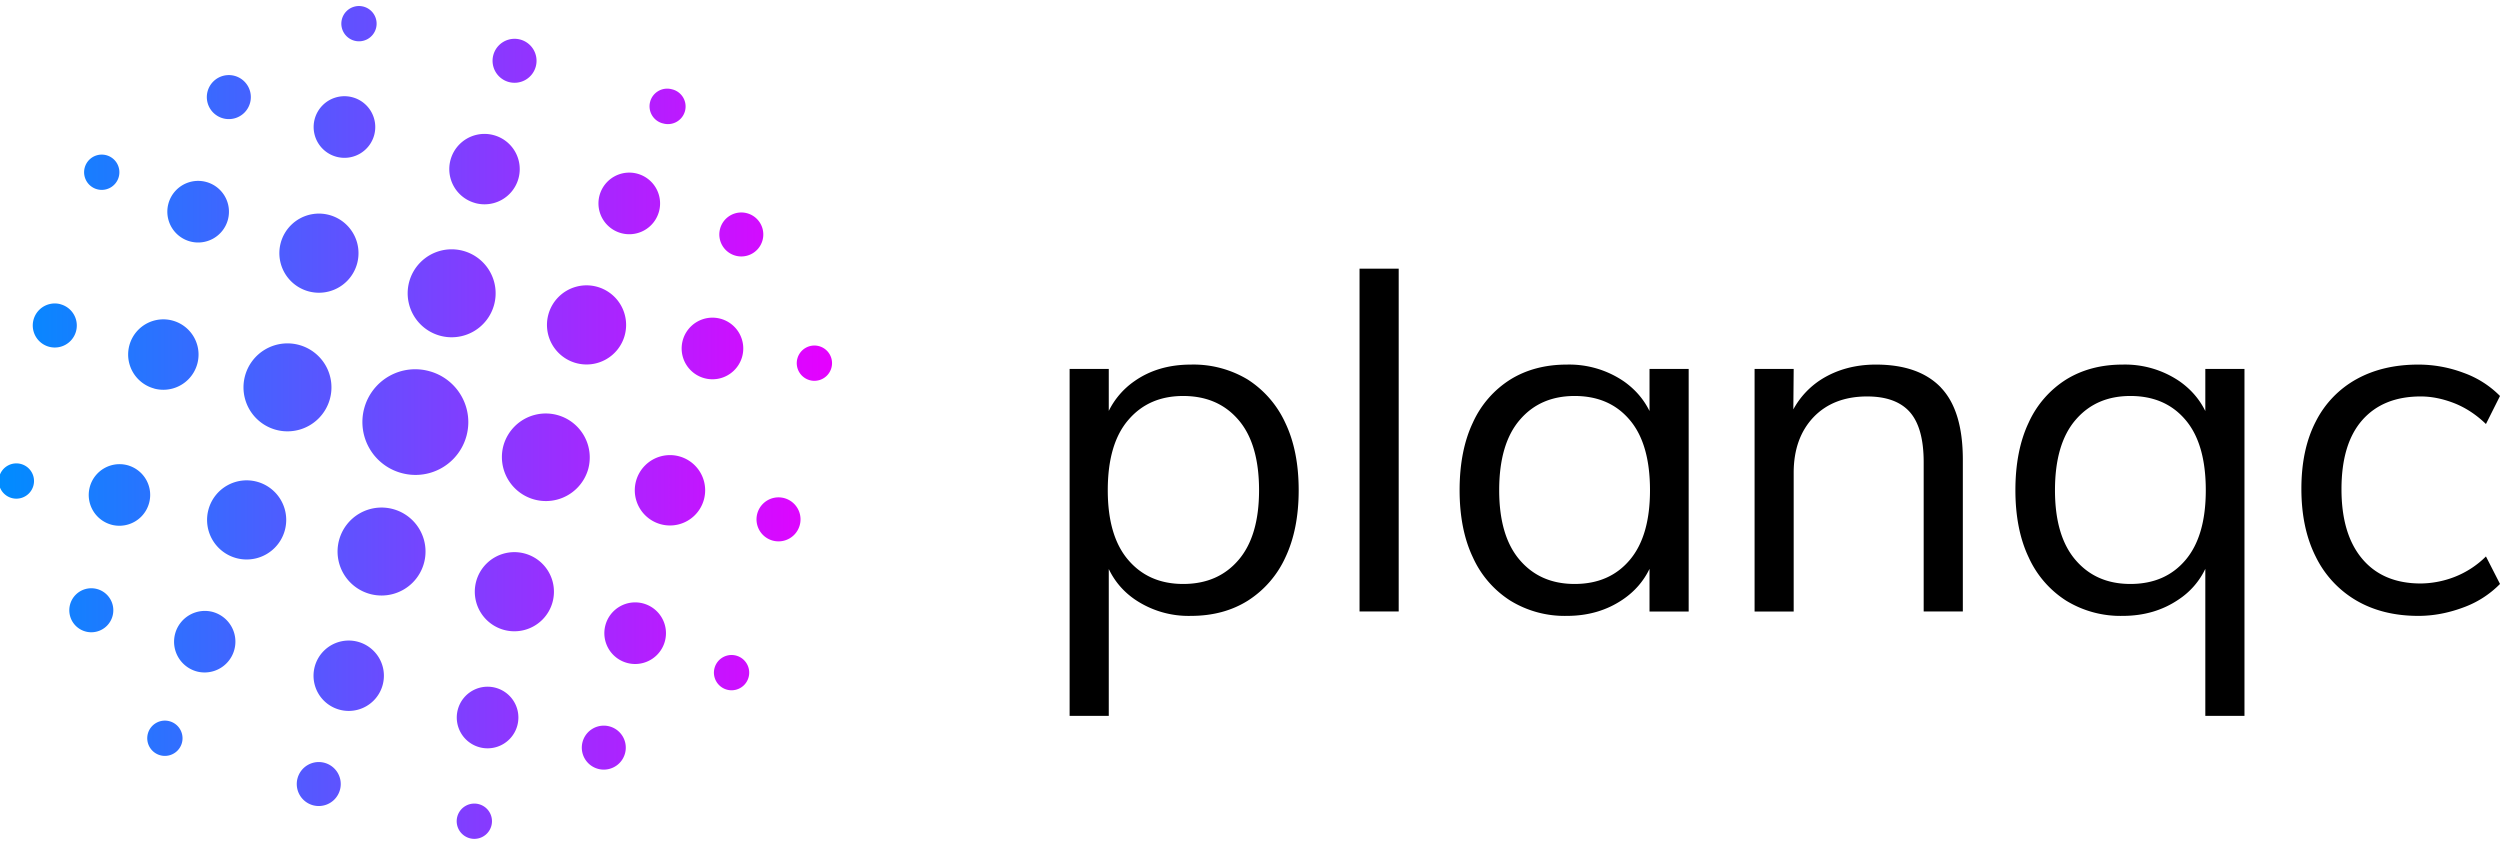 <svg aria-hidden="true" width="145" height="49" xmlns="http://www.w3.org/2000/svg" xml:space="preserve" id="planqc-logo" x="0" y="0" version="1.1" viewBox="0 0 425.2 141.73"><defs>
                  <linearGradient id="gradient-srgb" x1="0" x2="141.7" y1="2313" y2="2313" data-name="Unbenannter Verlauf" gradientTransform="translate(0 -2242.1)" gradientUnits="userSpaceOnUse">
                    <stop offset="0" stop-color="#008cff"/>
                    <stop offset="1" stop-color="#e600ff"/>
                  </linearGradient>
                  <linearGradient id="gradient-p3" x1="0" x2="141.7" y1="2313" y2="2313" data-name="Unbenannter Verlauf" gradientTransform="translate(0 -2242.1)" gradientUnits="userSpaceOnUse">
                    <stop offset="0" stop-color="oklch(0.64 0.197 252.972)"/>
                    <stop offset=".5" stop-color="oklch(0.6 0.288 304.09)"/>
                    <stop offset="1" stop-color="oklch(0.67 0.336 322.776)"/>
                  </linearGradient>
                <linearGradient id="gradient-p3" x1="0" x2="141.7" y1="2313" y2="2313" data-name="Unbenannter Verlauf" gradientTransform="translate(0 -2242.1)" gradientUnits="userSpaceOnUse">
                    <stop offset="0" stop-color="oklch(0.64 0.197 252.972)"/>
                    <stop offset=".5" stop-color="oklch(0.6 0.288 304.09)"/>
                    <stop offset="1" stop-color="oklch(0.67 0.336 322.776)"/>
                  </linearGradient><linearGradient id="gradient-srgb" x1="0" x2="141.7" y1="2313" y2="2313" data-name="Unbenannter Verlauf" gradientTransform="translate(0 -2242.1)" gradientUnits="userSpaceOnUse">
                    <stop offset="0" stop-color="#008cff"/>
                    <stop offset="1" stop-color="#e600ff"/>
                  </linearGradient></defs>
                <style>
                  @supports (color:oklch(0%0 0)){@media (color-gamut:p3){#planqc-logo #designmark{fill:url(#gradient-p3)}}}
                </style>
                
                <g>
                  <g>
                    <path id="wordmark" fill="currentColor" d="M375.08 61.77v7.16c-1-2.03-2.47-3.72-4.4-5.07a16.46 16.46 0 0 0-9.66-2.83c-3.67 0-6.87.85-9.61 2.54a16.9 16.9 0 0 0-6.37 7.32c-1.51 3.18-2.26 7.02-2.26 11.5 0 4.44.75 8.26 2.26 11.43a17.07 17.07 0 0 0 6.37 7.36 17.67 17.67 0 0 0 9.61 2.59c3.62 0 6.8-.93 9.54-2.8a12.86 12.86 0 0 0 4.52-5.2v25.01h6.66V61.77h-6.66zm-3.37 32.5c-2.3 2.72-5.43 4.07-9.37 4.07-3.9 0-7-1.35-9.33-4.07-2.33-2.71-3.5-6.67-3.5-11.87 0-5.26 1.17-9.25 3.5-11.96 2.33-2.72 5.43-4.07 9.33-4.07 3.94 0 7.07 1.35 9.37 4.07 2.3 2.7 3.45 6.7 3.45 11.96 0 5.2-1.15 9.16-3.45 11.87zm-41.6-29.34c-2.5-2.6-6.18-3.9-11.06-3.9-3.5 0-6.59.84-9.25 2.5a13.9 13.9 0 0 0-4.79 5.12l.06-6.88h-6.65v41.26h6.65v-23.6c0-3.94 1.13-7.08 3.37-9.45 2.25-2.35 5.3-3.53 9.13-3.53 3.28 0 5.71.9 7.27 2.67 1.56 1.79 2.34 4.63 2.34 8.5v25.4h6.66v-25.8c0-5.6-1.24-9.68-3.74-12.29zm-49.56-3.16v7.16c-1-2.03-2.47-3.72-4.4-5.07a16.48 16.48 0 0 0-9.66-2.83c-3.67 0-6.88.85-9.61 2.54a16.84 16.84 0 0 0-6.37 7.32c-1.51 3.18-2.26 7.02-2.26 11.5 0 4.44.75 8.26 2.26 11.43a17 17 0 0 0 6.37 7.36 17.63 17.63 0 0 0 9.61 2.59c3.62 0 6.8-.93 9.54-2.8 2-1.36 3.51-3.1 4.52-5.2v7.26h6.66V61.77h-6.66zm-3.37 32.5c-2.3 2.72-5.42 4.07-9.37 4.07-3.9 0-7-1.35-9.33-4.07-2.33-2.71-3.5-6.67-3.5-11.87 0-5.26 1.17-9.25 3.5-11.96 2.32-2.72 5.44-4.07 9.33-4.07 3.95 0 7.07 1.35 9.37 4.07 2.3 2.7 3.45 6.7 3.45 11.96 0 5.2-1.15 9.16-3.45 11.87zm-45.95-49.55v58.3h6.66v-58.3h-6.66zM218.58 70.89a17.3 17.3 0 0 0-6.37-7.32 17.87 17.87 0 0 0-9.66-2.54c-3.73 0-6.94.94-9.62 2.83a13.33 13.33 0 0 0-4.35 5.05v-7.14h-6.66v59.01h6.66V95.8c1 2.09 2.47 3.82 4.43 5.17a16.23 16.23 0 0 0 9.54 2.8c3.72 0 6.95-.87 9.7-2.6a17.14 17.14 0 0 0 6.37-7.35c1.5-3.17 2.26-6.99 2.26-11.42 0-4.5-.77-8.33-2.3-11.51zm-7.94 23.38c-2.33 2.72-5.46 4.07-9.4 4.07-3.9 0-7.01-1.35-9.34-4.07-2.33-2.71-3.49-6.67-3.49-11.87 0-5.26 1.16-9.25 3.5-11.96 2.32-2.72 5.43-4.07 9.32-4.07 3.95 0 7.08 1.35 9.41 4.07 2.33 2.7 3.5 6.7 3.5 11.96 0 5.2-1.17 9.16-3.5 11.87zM418.87 102.37a16.74 16.74 0 0 0 6.33-4.03l-2.39-4.68a15.57 15.57 0 0 1-5.46 3.53 16.33 16.33 0 0 1-5.63 1.07c-4.28 0-7.6-1.4-9.95-4.19-2.36-2.8-3.53-6.74-3.53-11.84 0-5.15 1.17-9.06 3.53-11.75 2.36-2.68 5.67-4.03 9.95-4.03 1.86 0 3.76.39 5.71 1.15 1.94.77 3.74 1.95 5.38 3.54l2.39-4.77a16.55 16.55 0 0 0-6.2-3.94 21.8 21.8 0 0 0-7.7-1.4c-4 0-7.49.82-10.47 2.46a16.93 16.93 0 0 0-6.95 7.2c-1.64 3.15-2.46 6.97-2.46 11.46 0 4.44.8 8.28 2.42 11.51a17.53 17.53 0 0 0 6.9 7.48c2.99 1.75 6.51 2.63 10.57 2.63 2.52 0 5.04-.47 7.56-1.4z"/>
                  </g>
                  <path id="designmark" fill="url(#gradient-srgb)" d="M100.07 78.7a7.48 7.48 0 1 1-14.45-3.88 7.48 7.48 0 0 1 14.45 3.87zm15.43-2.07a5.98 5.98 0 1 0-3.1 11.56 5.98 5.98 0 0 0 3.1-11.56zM97.9 60.75a6.73 6.73 0 1 0 3.48-13 6.73 6.73 0 0 0-3.48 13zm28.29-.94a5.24 5.24 0 1 0-10.12-2.7 5.24 5.24 0 0 0 10.12 2.7zm-51.38-3.7a7.48 7.48 0 1 0 3.87-14.45 7.48 7.48 0 0 0-3.87 14.45zM105.4 38.6a5.24 5.24 0 1 0 2.7-10.11 5.24 5.24 0 0 0-2.7 10.11zm21.77-3.28a3.74 3.74 0 1 0-1.94 7.22 3.74 3.74 0 0 0 1.94-7.22zm-46.3-1.75A5.98 5.98 0 1 0 83.95 22a5.98 5.98 0 0 0-3.1 11.56zm8.36 59.59a6.73 6.73 0 1 0-3.49 13 6.73 6.73 0 0 0 3.49-13zm20.32 8.54a5.24 5.24 0 1 0-2.7 10.12 5.24 5.24 0 0 0 2.7-10.12zm-24.92 14.4a5.24 5.24 0 1 0-2.7 10.1 5.24 5.24 0 0 0 2.7-10.1zm19.15 6.5a3.74 3.74 0 1 0-1.94 7.22 3.74 3.74 0 0 0 1.94-7.22zm-22.12 13.26a3 3 0 1 0-1.55 5.78 3 3 0 0 0 1.55-5.78zM112.7 19.99a3 3 0 1 0 1.55-5.79A3 3 0 0 0 112.7 20zm20.68 63.75a3.74 3.74 0 1 0-1.94 7.23 3.74 3.74 0 0 0 1.94-7.23zm6.13-25.78a3 3 0 1 0-1.54 5.78 3 3 0 0 0 1.54-5.78zm-14.1 52.63a3 3 0 1 0-1.55 5.78 3 3 0 0 0 1.55-5.78zM86.4 12.93a3.74 3.74 0 1 0 1.93-7.22 3.74 3.74 0 0 0-1.93 7.22zM73.19 62.2a8.98 8.98 0 1 0-4.65 17.34A8.98 8.98 0 0 0 73.2 62.2zM66.9 85.62a7.48 7.48 0 1 0-3.87 14.45 7.48 7.48 0 0 0 3.87-14.45zm-6.04 22.55a5.98 5.98 0 1 0-3.1 11.56 5.98 5.98 0 0 0 3.1-11.56zm-5.53 20.63a3.74 3.74 0 1 0-1.93 7.22 3.74 3.74 0 0 0 1.93-7.22zm.77-61.89a7.48 7.48 0 1 0-14.45-3.87 7.48 7.48 0 0 0 14.45 3.87zm-29.87-1.8a5.98 5.98 0 1 0 3.1-11.57 5.98 5.98 0 0 0-3.1 11.56zm17.58 15.87a6.73 6.73 0 1 0-3.48 13 6.73 6.73 0 0 0 3.48-13zm-21.87-2.76a5.24 5.24 0 1 0-2.71 10.11 5.24 5.24 0 0 0 2.7-10.11zm14.39 24.92a5.24 5.24 0 1 0-2.71 10.12 5.24 5.24 0 0 0 2.7-10.12zM16.5 99.2a3.74 3.74 0 1 0-1.94 7.23 3.74 3.74 0 0 0 1.94-7.23zm36-50.62a6.73 6.73 0 1 0 3.49-13 6.73 6.73 0 0 0-3.49 13zm-20.32-8.54a5.24 5.24 0 1 0 2.7-10.12 5.24 5.24 0 0 0-2.7 10.12zM57.1 25.65a5.24 5.24 0 1 0 2.71-10.12 5.24 5.24 0 0 0-2.71 10.12zm-19.15-6.5a3.74 3.74 0 1 0 1.94-7.23 3.74 3.74 0 0 0-1.94 7.23zM60.07 5.88A3 3 0 1 0 61.62.1a3 3 0 0 0-1.55 5.78zM29.03 121.75a3 3 0 1 0-1.55 5.78 3 3 0 0 0 1.55-5.78zM10.29 50.76A3.74 3.74 0 1 0 8.35 58a3.74 3.74 0 0 0 1.94-7.23zM3.77 78a3 3 0 1 0-1.55 5.78A3 3 0 0 0 3.77 78zm12.55-46.85a3 3 0 1 0 1.55-5.78 3 3 0 0 0-1.55 5.78z"/>
                </g>
              </svg>